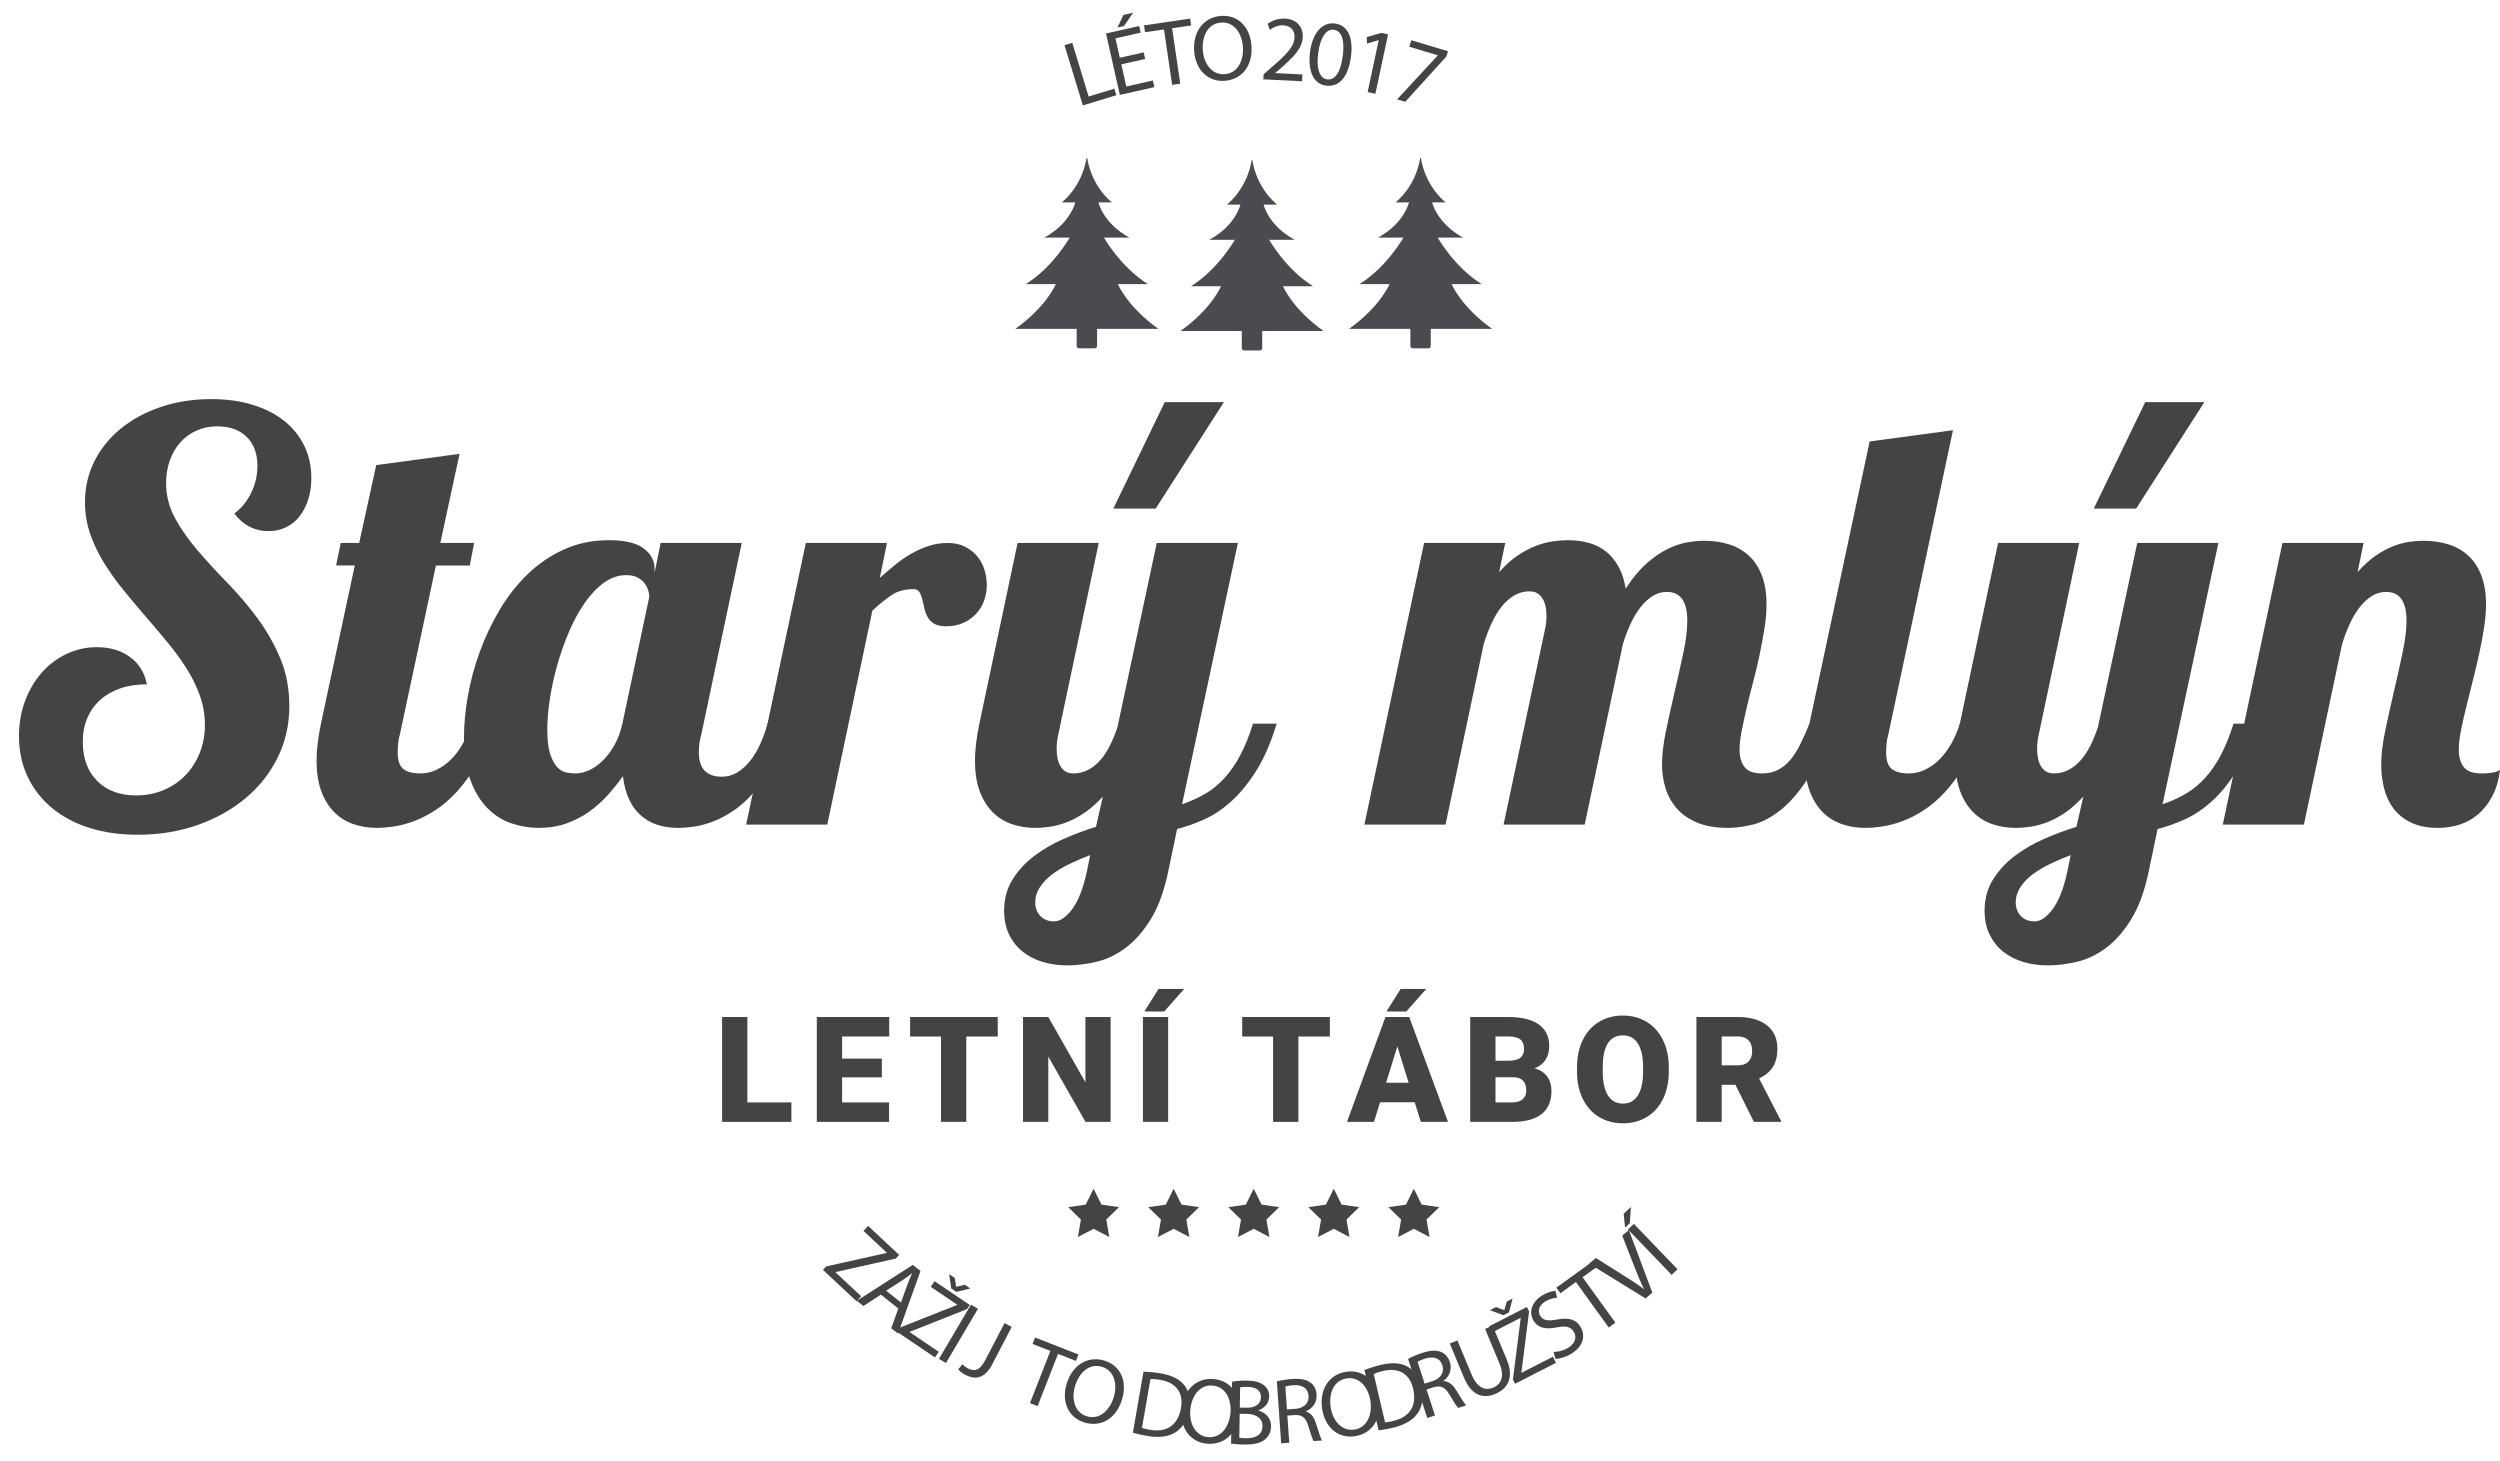 <?xml version="1.0" encoding="utf-8"?>
<!-- Generator: Adobe Illustrator 16.0.0, SVG Export Plug-In . SVG Version: 6.00 Build 0)  -->
<!DOCTYPE svg PUBLIC "-//W3C//DTD SVG 1.1//EN" "http://www.w3.org/Graphics/SVG/1.1/DTD/svg11.dtd">
<svg version="1.1" id="Layer_1" xmlns="http://www.w3.org/2000/svg" xmlns:xlink="http://www.w3.org/1999/xlink" x="0px" y="0px"
	 width="393.292px" height="229.791px" viewBox="0 0 393.292 229.791" enable-background="new 0 0 393.292 229.791"
	 xml:space="preserve">
<g>
	<g>
		<path fill="#444444" d="M48.978,75.205c0,1.24-0.166,2.373-0.498,3.396c-0.332,1.024-0.786,1.903-1.363,2.639
			c-0.577,0.735-1.284,1.305-2.12,1.709c-0.837,0.404-1.746,0.605-2.726,0.605c-1.125,0-2.142-0.238-3.05-0.714
			c-0.909-0.476-1.695-1.161-2.358-2.055c1.096-0.807,1.975-1.882,2.639-3.223c0.663-1.341,0.995-2.776,0.995-4.305
			c0-1.904-0.563-3.411-1.688-4.521c-1.125-1.11-2.668-1.666-4.629-1.666c-1.183,0-2.271,0.224-3.267,0.67
			c-0.995,0.448-1.846,1.068-2.553,1.861c-0.707,0.793-1.255,1.738-1.644,2.834c-0.39,1.096-0.584,2.293-0.584,3.591
			c0,1.962,0.476,3.808,1.428,5.538c0.952,1.731,2.148,3.433,3.591,5.105c1.442,1.673,3,3.368,4.673,5.084
			c1.672,1.716,3.23,3.548,4.673,5.495c1.442,1.947,2.639,4.053,3.591,6.317c0.952,2.265,1.428,4.767,1.428,7.507
			c0,2.914-0.606,5.603-1.817,8.069c-1.211,2.467-2.892,4.602-5.041,6.404c-2.149,1.803-4.673,3.216-7.572,4.239
			c-2.899,1.024-6.036,1.536-9.41,1.536c-2.828,0-5.387-0.367-7.68-1.103c-2.293-0.736-4.255-1.789-5.884-3.159
			c-1.63-1.369-2.892-3.007-3.786-4.91c-0.895-1.904-1.341-4.024-1.341-6.36c0-1.961,0.317-3.793,0.952-5.495
			c0.634-1.702,1.5-3.18,2.596-4.435c1.096-1.255,2.394-2.243,3.894-2.964c1.5-0.721,3.1-1.082,4.803-1.082
			c2.077,0,3.821,0.519,5.235,1.558c1.413,1.038,2.293,2.466,2.64,4.283c-1.558,0-2.957,0.216-4.197,0.649s-2.293,1.039-3.158,1.817
			s-1.536,1.724-2.012,2.834c-0.476,1.11-0.714,2.358-0.714,3.742c0,2.597,0.757,4.651,2.271,6.166
			c1.514,1.514,3.554,2.271,6.122,2.271c1.558,0,3-0.281,4.327-0.844c1.326-0.563,2.466-1.334,3.418-2.315
			c0.952-0.979,1.702-2.148,2.25-3.504c0.547-1.356,0.822-2.827,0.822-4.414c0-1.615-0.267-3.165-0.8-4.651
			c-0.534-1.485-1.248-2.927-2.142-4.327c-0.895-1.399-1.904-2.776-3.029-4.132c-1.125-1.355-2.279-2.718-3.461-4.088
			c-1.183-1.37-2.336-2.748-3.461-4.132c-1.125-1.385-2.135-2.805-3.029-4.262c-0.895-1.457-1.608-2.964-2.142-4.521
			c-0.534-1.558-0.801-3.202-0.801-4.933c0-2.336,0.498-4.492,1.493-6.468c0.995-1.975,2.38-3.685,4.154-5.127
			c1.774-1.442,3.873-2.574,6.295-3.396s5.062-1.233,7.917-1.233c2.394,0,4.557,0.296,6.49,0.887
			c1.932,0.592,3.583,1.428,4.954,2.51c1.37,1.082,2.43,2.387,3.18,3.916S48.978,73.33,48.978,75.205z"/>
		<path fill="#444444" d="M77.88,113.842c-0.837,2.395-1.767,4.472-2.791,6.23c-1.024,1.76-2.092,3.245-3.202,4.456
			c-1.111,1.212-2.25,2.192-3.418,2.942c-1.168,0.751-2.3,1.327-3.396,1.73c-1.097,0.404-2.142,0.678-3.137,0.822
			s-1.882,0.217-2.661,0.217c-1.327,0-2.568-0.202-3.721-0.606c-1.154-0.403-2.156-1.038-3.007-1.903
			c-0.851-0.865-1.522-1.961-2.012-3.288c-0.49-1.326-0.736-2.928-0.736-4.803c0-0.808,0.058-1.694,0.173-2.661
			c0.115-0.966,0.289-2.012,0.519-3.137l5.322-24.878h-2.942l0.735-3.548h2.899l2.683-12.245l13.109-1.774L69.27,85.416h5.322
			l-0.692,3.548h-5.322l-5.668,26.565c-0.145,0.491-0.238,0.974-0.281,1.449c-0.043,0.477-0.065,0.945-0.065,1.406
			c0,1.24,0.288,2.099,0.865,2.574c0.577,0.477,1.485,0.714,2.726,0.714c0.865,0,1.709-0.194,2.531-0.584
			c0.822-0.39,1.58-0.93,2.271-1.622c0.692-0.692,1.313-1.521,1.861-2.488c0.547-0.966,0.995-2.012,1.341-3.137H77.88z"/>
		<path fill="#444444" d="M124.478,113.842c-0.837,2.395-1.746,4.472-2.726,6.23c-0.981,1.76-1.998,3.245-3.05,4.456
			c-1.053,1.212-2.127,2.192-3.224,2.942c-1.096,0.751-2.163,1.327-3.202,1.73c-1.038,0.404-2.033,0.678-2.985,0.822
			c-0.952,0.145-1.817,0.217-2.596,0.217c-2.51,0-4.507-0.686-5.993-2.056c-1.486-1.369-2.387-3.396-2.704-6.079
			c-0.721,1.011-1.514,1.998-2.38,2.964c-0.865,0.967-1.832,1.832-2.898,2.597c-1.068,0.764-2.257,1.384-3.57,1.86
			c-1.313,0.476-2.762,0.714-4.348,0.714c-1.529,0-3-0.246-4.413-0.736c-1.414-0.489-2.668-1.298-3.764-2.423
			c-1.097-1.125-1.976-2.596-2.639-4.413c-0.664-1.817-0.995-4.038-0.995-6.663c0-2.019,0.202-4.182,0.605-6.49
			c0.404-2.307,1.023-4.615,1.86-6.922c0.836-2.308,1.882-4.521,3.137-6.642c1.254-2.12,2.726-3.995,4.413-5.625
			c1.687-1.629,3.598-2.927,5.733-3.894c2.134-0.966,4.484-1.45,7.052-1.45c2.509,0,4.333,0.433,5.473,1.298
			c1.139,0.865,1.709,1.933,1.709,3.202v0.649l0.952-4.716h12.763l-6.36,30.113c-0.145,0.491-0.246,0.974-0.303,1.449
			c-0.059,0.477-0.087,0.945-0.087,1.406c0,2.539,1.211,3.808,3.635,3.808c0.865,0,1.666-0.224,2.401-0.671
			c0.736-0.446,1.406-1.045,2.012-1.795c0.605-0.75,1.139-1.637,1.601-2.661c0.461-1.024,0.851-2.099,1.168-3.224H124.478z
			 M102.152,93.853c0-0.259-0.059-0.584-0.173-0.973c-0.116-0.39-0.31-0.764-0.584-1.125c-0.274-0.36-0.642-0.663-1.104-0.909
			c-0.461-0.245-1.053-0.368-1.774-0.368c-1.24,0-2.416,0.404-3.526,1.211c-1.111,0.808-2.127,1.882-3.05,3.223
			c-0.924,1.341-1.746,2.863-2.466,4.565c-0.721,1.702-1.334,3.455-1.839,5.257c-0.505,1.803-0.887,3.577-1.146,5.322
			c-0.26,1.746-0.39,3.31-0.39,4.694c0,1.702,0.158,3.014,0.476,3.937c0.317,0.924,0.699,1.608,1.146,2.056
			c0.447,0.447,0.93,0.714,1.45,0.8c0.519,0.087,0.98,0.13,1.384,0.13c0.663,0,1.363-0.165,2.099-0.497
			c0.735-0.331,1.442-0.822,2.12-1.472c0.677-0.648,1.298-1.463,1.86-2.444c0.563-0.98,0.988-2.12,1.276-3.418L102.152,93.853z"/>
		<path fill="#444444" d="M117.382,129.721l9.389-44.305h12.764l-1.125,5.495c0.779-0.692,1.572-1.37,2.379-2.034
			c0.807-0.663,1.651-1.247,2.531-1.752c0.879-0.504,1.795-0.916,2.748-1.233c0.952-0.317,1.961-0.476,3.028-0.476
			c1.01,0,1.896,0.188,2.661,0.562c0.764,0.375,1.406,0.866,1.925,1.471c0.519,0.606,0.909,1.313,1.168,2.12
			c0.259,0.808,0.389,1.644,0.389,2.509c0,0.779-0.13,1.551-0.389,2.315c-0.26,0.765-0.657,1.45-1.19,2.055
			c-0.534,0.606-1.205,1.104-2.012,1.493c-0.808,0.39-1.745,0.584-2.812,0.584c-0.837,0-1.479-0.144-1.925-0.433
			c-0.448-0.288-0.787-0.649-1.017-1.082c-0.231-0.433-0.396-0.901-0.498-1.406c-0.101-0.504-0.209-0.974-0.324-1.406
			c-0.116-0.433-0.267-0.793-0.455-1.082c-0.188-0.288-0.498-0.433-0.93-0.433c-1.356,0-2.495,0.311-3.418,0.93
			c-0.923,0.621-1.933,1.435-3.029,2.445l-7.096,33.661H117.382z"/>
		<path fill="#444444" d="M183.839,136.816c-0.635,3.173-1.551,5.739-2.748,7.701c-1.197,1.962-2.531,3.49-4.002,4.587
			c-1.471,1.096-3.007,1.831-4.608,2.206c-1.601,0.375-3.137,0.563-4.607,0.563c-1.356,0-2.633-0.181-3.829-0.541
			c-1.197-0.36-2.243-0.895-3.137-1.601c-0.894-0.707-1.608-1.601-2.142-2.683c-0.534-1.082-0.8-2.344-0.8-3.786
			c0-1.846,0.439-3.476,1.319-4.889c0.88-1.414,2.012-2.646,3.396-3.699c1.385-1.054,2.935-1.954,4.651-2.704
			c1.716-0.751,3.411-1.385,5.084-1.904l1.082-4.759c-0.952,1.038-1.904,1.882-2.855,2.531c-0.952,0.648-1.875,1.146-2.769,1.492
			c-0.895,0.347-1.76,0.584-2.596,0.714c-0.837,0.13-1.644,0.195-2.423,0.195c-1.327,0-2.568-0.202-3.721-0.606
			c-1.154-0.403-2.156-1.038-3.007-1.903c-0.851-0.865-1.522-1.961-2.012-3.288c-0.49-1.326-0.736-2.928-0.736-4.803
			c0-0.808,0.058-1.694,0.173-2.661c0.115-0.966,0.289-2.012,0.519-3.137l6.014-28.426h12.764l-6.36,30.113
			c-0.173,0.75-0.26,1.5-0.26,2.25c0,0.52,0.043,1.01,0.13,1.471c0.086,0.462,0.23,0.873,0.433,1.233
			c0.202,0.361,0.469,0.648,0.801,0.865c0.331,0.217,0.757,0.324,1.276,0.324c0.807,0,1.564-0.18,2.271-0.541
			c0.706-0.36,1.348-0.865,1.925-1.514c0.577-0.649,1.088-1.421,1.536-2.315c0.447-0.893,0.844-1.86,1.19-2.898l6.187-28.988h12.764
			l-8.783,41.103c1.355-0.461,2.582-1.017,3.678-1.665c1.096-0.649,2.099-1.472,3.007-2.467c0.908-0.995,1.73-2.185,2.466-3.569
			c0.736-1.384,1.406-3.042,2.011-4.976h3.723c-0.895,2.942-1.955,5.395-3.182,7.355c-1.226,1.962-2.53,3.569-3.915,4.824
			c-1.384,1.255-2.812,2.214-4.283,2.877c-1.471,0.664-2.899,1.168-4.284,1.515L183.839,136.816z M171.508,134.523
			c-1.154,0.433-2.25,0.901-3.289,1.406c-1.038,0.504-1.954,1.06-2.747,1.665c-0.794,0.606-1.428,1.276-1.904,2.013
			c-0.476,0.735-0.714,1.55-0.714,2.444c0,0.317,0.057,0.648,0.173,0.995c0.115,0.346,0.295,0.663,0.541,0.952
			c0.245,0.288,0.555,0.519,0.93,0.691c0.375,0.174,0.822,0.26,1.341,0.26c0.923,0,1.867-0.642,2.834-1.925
			c0.966-1.284,1.737-3.267,2.314-5.949L171.508,134.523z M175.143,80.007l8.091-16.744h9.302l-10.73,16.744H175.143z"/>
		<path fill="#444444" d="M288.371,113.842c-1.241,3.635-2.574,6.533-4.002,8.696c-1.428,2.164-2.871,3.815-4.327,4.954
			c-1.457,1.14-2.885,1.883-4.283,2.229c-1.399,0.346-2.69,0.52-3.872,0.52c-1.962,0-3.606-0.281-4.933-0.844
			c-1.327-0.563-2.395-1.313-3.202-2.25s-1.392-2.005-1.752-3.202c-0.361-1.196-0.541-2.43-0.541-3.699
			c0-1.499,0.209-3.251,0.628-5.257c0.417-2.004,0.872-4.06,1.362-6.166c0.49-2.105,0.944-4.139,1.363-6.101
			c0.418-1.961,0.627-3.648,0.627-5.062c0-3.029-1.067-4.543-3.201-4.543c-0.809,0-1.558,0.216-2.25,0.649s-1.327,1.017-1.904,1.752
			s-1.097,1.601-1.558,2.596s-0.865,2.055-1.211,3.18l-6.015,28.426h-12.764l6.49-30.589c0.173-0.692,0.26-1.428,0.26-2.207
			c0-0.52-0.043-1.009-0.13-1.471c-0.086-0.461-0.238-0.872-0.454-1.233c-0.217-0.36-0.491-0.649-0.822-0.866
			c-0.332-0.216-0.757-0.324-1.276-0.324c-0.865,0-1.666,0.216-2.401,0.649s-1.399,1.024-1.99,1.774
			c-0.592,0.75-1.118,1.63-1.579,2.639c-0.462,1.01-0.865,2.077-1.211,3.202l-6.015,28.426h-12.764l9.389-44.305h12.764
			l-0.951,4.586c0.951-1.067,1.903-1.925,2.855-2.574c0.951-0.649,1.889-1.153,2.813-1.514c0.923-0.36,1.816-0.606,2.682-0.736
			c0.866-0.13,1.688-0.195,2.467-0.195c1.153,0,2.234,0.138,3.245,0.411c1.009,0.274,1.903,0.714,2.683,1.32
			c0.778,0.605,1.441,1.392,1.99,2.358c0.547,0.967,0.937,2.142,1.168,3.526c1.066-1.644,2.163-2.964,3.288-3.959
			s2.221-1.752,3.288-2.271s2.091-0.865,3.072-1.039c0.98-0.173,1.875-0.259,2.683-0.259c1.413,0,2.718,0.188,3.915,0.563
			c1.197,0.375,2.235,0.966,3.115,1.774s1.564,1.846,2.056,3.115c0.49,1.27,0.735,2.784,0.735,4.543
			c0,1.183-0.108,2.459-0.324,3.829c-0.217,1.37-0.477,2.769-0.779,4.197s-0.642,2.849-1.017,4.262
			c-0.375,1.414-0.714,2.769-1.017,4.067s-0.563,2.503-0.779,3.613c-0.216,1.111-0.324,2.083-0.324,2.92
			c0,1.097,0.252,1.99,0.757,2.683s1.435,1.038,2.791,1.038c0.952,0,1.788-0.187,2.51-0.563c0.721-0.374,1.369-0.908,1.947-1.601
			c0.576-0.692,1.103-1.521,1.579-2.488c0.476-0.965,0.944-2.025,1.406-3.18H288.371z"/>
		<path fill="#444444" d="M312.038,113.842c-0.837,2.395-1.768,4.472-2.791,6.23c-1.023,1.76-2.092,3.245-3.201,4.456
			c-1.111,1.212-2.25,2.192-3.418,2.942c-1.169,0.751-2.301,1.327-3.396,1.73c-1.097,0.404-2.142,0.678-3.137,0.822
			s-1.883,0.217-2.661,0.217c-1.327,0-2.567-0.202-3.721-0.606c-1.154-0.403-2.157-1.038-3.008-1.903s-1.521-1.961-2.012-3.288
			c-0.49-1.326-0.735-2.928-0.735-4.803c0-0.808,0.059-1.694,0.173-2.661c0.116-0.966,0.289-2.012,0.52-3.137l9.476-44.391
			l13.109-1.774l-10.167,47.853c-0.146,0.491-0.238,0.974-0.281,1.449c-0.044,0.477-0.065,0.945-0.065,1.406
			c0,1.24,0.288,2.099,0.865,2.574c0.577,0.477,1.485,0.714,2.726,0.714c0.865,0,1.709-0.194,2.531-0.584s1.579-0.93,2.271-1.622
			s1.313-1.521,1.86-2.488c0.548-0.966,0.995-2.012,1.342-3.137H312.038z"/>
		<path fill="#444444" d="M338.085,136.816c-0.635,3.173-1.551,5.739-2.748,7.701s-2.53,3.49-4.002,4.587
			c-1.471,1.096-3.007,1.831-4.607,2.206c-1.602,0.375-3.137,0.563-4.608,0.563c-1.355,0-2.632-0.181-3.829-0.541
			s-2.243-0.895-3.137-1.601c-0.895-0.707-1.608-1.601-2.142-2.683c-0.534-1.082-0.801-2.344-0.801-3.786
			c0-1.846,0.439-3.476,1.32-4.889c0.879-1.414,2.012-2.646,3.396-3.699c1.384-1.054,2.935-1.954,4.65-2.704
			c1.716-0.751,3.411-1.385,5.084-1.904l1.082-4.759c-0.952,1.038-1.904,1.882-2.855,2.531c-0.952,0.648-1.876,1.146-2.77,1.492
			c-0.895,0.347-1.76,0.584-2.596,0.714c-0.837,0.13-1.645,0.195-2.423,0.195c-1.327,0-2.567-0.202-3.721-0.606
			c-1.154-0.403-2.157-1.038-3.008-1.903s-1.521-1.961-2.012-3.288c-0.49-1.326-0.735-2.928-0.735-4.803
			c0-0.808,0.059-1.694,0.173-2.661c0.116-0.966,0.289-2.012,0.52-3.137l6.014-28.426h12.764l-6.359,30.113
			c-0.174,0.75-0.26,1.5-0.26,2.25c0,0.52,0.043,1.01,0.13,1.471c0.086,0.462,0.23,0.873,0.433,1.233
			c0.201,0.361,0.468,0.648,0.8,0.865c0.331,0.217,0.758,0.324,1.276,0.324c0.808,0,1.564-0.18,2.271-0.541
			c0.707-0.36,1.349-0.865,1.926-1.514c0.576-0.649,1.088-1.421,1.536-2.315c0.446-0.893,0.844-1.86,1.189-2.898l6.188-28.988
			h12.764l-8.783,41.103c1.355-0.461,2.581-1.017,3.678-1.665c1.096-0.649,2.098-1.472,3.007-2.467
			c0.908-0.995,1.73-2.185,2.466-3.569c0.735-1.384,1.406-3.042,2.012-4.976h3.722c-0.895,2.942-1.955,5.395-3.181,7.355
			c-1.227,1.962-2.531,3.569-3.915,4.824c-1.385,1.255-2.813,2.214-4.284,2.877c-1.471,0.664-2.898,1.168-4.283,1.515
			L338.085,136.816z M325.754,134.523c-1.154,0.433-2.25,0.901-3.288,1.406c-1.039,0.504-1.955,1.06-2.748,1.665
			c-0.793,0.606-1.428,1.276-1.903,2.013c-0.476,0.735-0.714,1.55-0.714,2.444c0,0.317,0.058,0.648,0.173,0.995
			c0.115,0.346,0.296,0.663,0.541,0.952c0.245,0.288,0.555,0.519,0.93,0.691c0.375,0.174,0.822,0.26,1.342,0.26
			c0.923,0,1.867-0.642,2.834-1.925c0.966-1.284,1.737-3.267,2.314-5.949L325.754,134.523z M329.388,80.007l8.092-16.744h9.302
			l-10.73,16.744H329.388z"/>
		<path fill="#444444" d="M349.68,129.721l9.389-44.305h12.764l-0.951,4.586c0.951-1.067,1.896-1.925,2.834-2.574
			c0.937-0.649,1.853-1.146,2.747-1.493c0.894-0.346,1.737-0.577,2.531-0.692c0.793-0.115,1.536-0.173,2.228-0.173
			c1.413,0,2.727,0.188,3.938,0.563c1.212,0.375,2.257,0.966,3.137,1.774s1.564,1.846,2.056,3.115
			c0.49,1.27,0.735,2.784,0.735,4.543c0,1.183-0.108,2.459-0.324,3.829c-0.217,1.37-0.483,2.769-0.801,4.197
			s-0.656,2.849-1.017,4.262c-0.361,1.414-0.7,2.769-1.017,4.067c-0.318,1.298-0.584,2.503-0.801,3.613
			c-0.216,1.111-0.324,2.083-0.324,2.92c0,1.097,0.252,1.99,0.757,2.683s1.435,1.038,2.791,1.038c1.471,0,2.451-0.187,2.942-0.563
			c-0.202,1.616-0.606,2.993-1.212,4.132c-0.605,1.141-1.341,2.085-2.207,2.834c-0.865,0.751-1.846,1.299-2.941,1.645
			c-1.097,0.346-2.222,0.52-3.375,0.52c-1.702,0-3.13-0.281-4.283-0.844c-1.154-0.563-2.077-1.313-2.77-2.25
			s-1.183-2.005-1.471-3.202c-0.289-1.196-0.433-2.43-0.433-3.699c0-1.499,0.209-3.251,0.627-5.257
			c0.418-2.004,0.872-4.06,1.363-6.166c0.49-2.105,0.944-4.139,1.362-6.101c0.418-1.961,0.628-3.648,0.628-5.062
			c0-3.029-1.067-4.543-3.202-4.543c-0.808,0-1.558,0.216-2.25,0.649c-0.691,0.433-1.326,1.017-1.903,1.752
			s-1.097,1.601-1.558,2.596c-0.462,0.995-0.865,2.055-1.211,3.18l-6.015,28.426H349.68z"/>
	</g>
</g>
<g>
	<path fill="#444444" d="M117.576,173.43h6.924v3.06h-10.901V159.99h3.977V173.43z"/>
	<path fill="#444444" d="M138.73,169.486h-6.255v3.943h7.388v3.06h-11.365V159.99h11.388v3.071h-7.411v3.479h6.255V169.486z"/>
	<path fill="#444444" d="M156.964,163.062h-4.952v13.428h-3.978v-13.428h-4.861v-3.071h13.791V163.062z"/>
	<path fill="#444444" d="M174.718,176.489h-3.955l-5.847-10.267v10.267h-3.977V159.99h3.977l5.836,10.267V159.99h3.966V176.489z"/>
	<path fill="#444444" d="M183.77,176.489h-3.966V159.99h3.966V176.489z M182.263,155.571h4.034l-3.15,3.558l-3.116-0.005
		L182.263,155.571z"/>
	<path fill="#444444" d="M209.211,163.062h-4.953v13.428h-3.977v-13.428h-4.861v-3.071h13.791V163.062z"/>
	<path fill="#444444" d="M222.556,173.407h-5.45l-0.951,3.082h-4.25l6.051-16.499h3.74l6.096,16.499h-4.271L222.556,173.407z
		 M218.058,170.336h3.547l-1.779-5.722L218.058,170.336z M220.347,155.571h4.034l-3.15,3.558l-3.116-0.005L220.347,155.571z"/>
	<path fill="#444444" d="M231.29,176.489V159.99h5.927c2.123,0,3.737,0.39,4.845,1.167c1.106,0.778,1.659,1.908,1.659,3.389
		c0,0.854-0.196,1.583-0.589,2.187c-0.393,0.604-0.971,1.051-1.733,1.338c0.861,0.227,1.521,0.649,1.982,1.269
		c0.461,0.62,0.691,1.375,0.691,2.267c0,1.616-0.512,2.831-1.535,3.643c-1.023,0.813-2.54,1.227-4.55,1.241H231.29z
		 M235.268,166.869h2.074c0.868-0.008,1.488-0.167,1.858-0.478s0.555-0.77,0.555-1.375c0-0.697-0.2-1.199-0.601-1.506
		c-0.4-0.308-1.046-0.461-1.938-0.461h-1.949V166.869z M235.268,169.475v3.955h2.606c0.718,0,1.27-0.164,1.654-0.493
		c0.386-0.328,0.578-0.791,0.578-1.388c0-1.375-0.684-2.066-2.051-2.074H235.268z"/>
	<path fill="#444444" d="M262.529,168.58c0,1.608-0.299,3.033-0.896,4.271c-0.597,1.239-1.445,2.193-2.544,2.861
		c-1.1,0.669-2.352,1.003-3.757,1.003s-2.651-0.323-3.739-0.969s-1.936-1.569-2.544-2.771s-0.928-2.58-0.957-4.136v-0.93
		c0-1.616,0.296-3.042,0.89-4.277c0.593-1.235,1.442-2.188,2.549-2.861c1.106-0.672,2.366-1.009,3.779-1.009
		c1.397,0,2.644,0.333,3.739,0.997c1.096,0.665,1.947,1.611,2.556,2.839c0.607,1.228,0.916,2.635,0.924,4.221V168.58z
		 M258.483,167.889c0-1.64-0.273-2.884-0.821-3.733c-0.548-0.851-1.332-1.275-2.352-1.275c-1.994,0-3.048,1.496-3.161,4.487
		l-0.012,1.213c0,1.616,0.269,2.859,0.805,3.728c0.536,0.869,1.333,1.304,2.391,1.304c1.005,0,1.779-0.427,2.323-1.28
		c0.544-0.854,0.819-2.082,0.827-3.684V167.889z"/>
	<path fill="#444444" d="M273.008,170.653h-2.153v5.836h-3.978V159.99h6.493c1.957,0,3.486,0.435,4.59,1.302
		c1.103,0.868,1.654,2.095,1.654,3.679c0,1.147-0.232,2.099-0.697,2.853c-0.465,0.755-1.191,1.366-2.182,1.834l3.445,6.662v0.17
		h-4.261L273.008,170.653z M270.854,167.594h2.516c0.756,0,1.324-0.198,1.706-0.596c0.381-0.398,0.571-0.953,0.571-1.665
		c0-0.711-0.192-1.271-0.577-1.675c-0.386-0.405-0.952-0.608-1.7-0.608h-2.516V167.594z"/>
</g>
<g>
	<path fill="#444444" d="M167.465,7.108l1.223-0.372l2.57,8.449l4.049-1.232l0.313,1.026l-5.271,1.604L167.465,7.108z"/>
</g>
<g>
	<path fill="#444444" d="M180.157,9.273l-3.757,0.846l0.785,3.483l4.187-0.943l0.235,1.047l-5.434,1.224l-2.177-9.662l5.219-1.176
		l0.235,1.047l-3.971,0.895l0.688,3.053l3.757-0.846L180.157,9.273z M178.263,2.002l-1.443,2.087l-1.031,0.232l0.955-1.978
		L178.263,2.002z"/>
</g>
<g>
	<g>
		<path fill="#444444" d="M183.111,4.631l-2.979,0.44l-0.159-1.076l7.254-1.07l0.159,1.076l-2.995,0.442l1.287,8.722l-1.279,0.189
			L183.111,4.631z"/>
	</g>
	<g>
		<path fill="#444444" d="M196.876,7.19c0.237,3.401-1.703,5.348-4.225,5.524c-2.609,0.183-4.583-1.712-4.792-4.702
			c-0.22-3.137,1.587-5.326,4.226-5.51C194.781,2.314,196.671,4.259,196.876,7.19z M189.221,7.888
			c0.147,2.11,1.423,3.921,3.431,3.781c2.023-0.142,3.036-2.083,2.88-4.326c-0.138-1.964-1.307-3.945-3.433-3.796
			C189.988,3.695,189.068,5.719,189.221,7.888z"/>
	</g>
	<g>
		<path fill="#444444" d="M198.745,12.482l0.04-0.793l1.061-0.933c2.553-2.197,3.715-3.375,3.801-4.813
			c0.049-0.969-0.377-1.888-1.799-1.959c-0.867-0.043-1.607,0.362-2.066,0.706l-0.365-0.93c0.688-0.524,1.647-0.889,2.748-0.834
			c2.055,0.103,2.852,1.555,2.783,2.92c-0.088,1.761-1.436,3.12-3.544,4.957l-0.798,0.667l-0.002,0.029l4.286,0.214l-0.054,1.071
			L198.745,12.482z"/>
	</g>
	<g>
		<path fill="#444444" d="M212.529,8.901c-0.419,3.22-1.845,4.842-3.943,4.568c-1.851-0.24-2.877-2.138-2.498-5.274
			c0.414-3.177,2.012-4.747,3.934-4.496C212.02,3.959,212.923,5.885,212.529,8.901z M207.368,8.377
			c-0.321,2.462,0.254,3.96,1.42,4.112c1.312,0.171,2.137-1.278,2.452-3.697c0.304-2.331-0.094-3.939-1.42-4.111
			C208.698,4.534,207.704,5.798,207.368,8.377z"/>
	</g>
</g>
<g>
	<path fill="#444444" d="M216.893,6.324l-0.029-0.006l-1.811,0.53l-0.039-1.015l2.274-0.657l1.077,0.229l-1.992,9.342l-1.221-0.261
		L216.893,6.324z"/>
</g>
<g>
	<path fill="#444444" d="M227.791,8.058l-0.244,0.817l-6.479,7.141l-1.281-0.384l6.394-6.905l0.009-0.028l-4.477-1.341l0.307-1.027
		L227.791,8.058z"/>
</g>
<g>
	<path fill="#444444" d="M129.976,199.228l9.503-2.121l0.03-0.033l-3.672-3.431l0.733-0.784l4.885,4.564l-0.532,0.569l-9.461,2.12
		l-0.031,0.032l4.047,3.782l-0.732,0.783l-5.282-4.936L129.976,199.228z"/>
</g>
<g>
	<path fill="#444444" d="M138.577,203.664l-2.747,1.794l-1.034-0.825l8.807-5.645l1.207,0.961l-3.533,9.852l-1.068-0.853
		l1.115-3.095L138.577,203.664z M141.739,204.906l1.019-2.833c0.231-0.644,0.482-1.194,0.725-1.733l-0.023-0.019
		c-0.481,0.368-0.983,0.738-1.508,1.091l-2.544,1.635L141.739,204.906z"/>
</g>
<g>
	<path fill="#444444" d="M141.509,208.876l9.053-3.583l0.025-0.037l-4.164-2.813l0.601-0.89l5.54,3.743l-0.436,0.646l-9.012,3.576
		l-0.025,0.037l4.59,3.102l-0.6,0.888l-5.991-4.048L141.509,208.876z M149.645,202.687l-0.329-2.244l0.889,0.601l0.211,1.367
		l0.024,0.016l1.347-0.313l0.865,0.584l-2.192,0.542L149.645,202.687z"/>
</g>
<g>
	<path fill="#444444" d="M153.848,205.896l-5.031,8.531l-1.101-0.65l5.031-8.531L153.848,205.896z"/>
</g>
<g>
	<path fill="#444444" d="M158.031,208.149l1.134,0.591l-3.063,5.878c-1.216,2.332-2.736,2.451-4.248,1.662
		c-0.417-0.217-0.877-0.574-1.104-0.84l0.653-0.837c0.187,0.214,0.485,0.469,0.862,0.665c1.017,0.53,1.854,0.386,2.75-1.334
		L158.031,208.149z"/>
</g>
<g>
	<path fill="#444444" d="M165.242,212.524l-2.805-1.099l0.396-1.012l6.828,2.672l-0.396,1.013l-2.819-1.103l-3.214,8.209
		l-1.203-0.471L165.242,212.524z"/>
</g>
<g>
	<path fill="#444444" d="M176.523,220.13c-0.993,3.262-3.501,4.388-5.919,3.652c-2.503-0.762-3.67-3.236-2.797-6.105
		c0.915-3.008,3.384-4.406,5.914-3.637C176.309,214.827,177.379,217.317,176.523,220.13z M169.124,218.047
		c-0.616,2.024-0.071,4.172,1.855,4.758c1.94,0.59,3.58-0.862,4.234-3.013c0.573-1.883,0.188-4.151-1.851-4.771
		C171.338,214.405,169.757,215.967,169.124,218.047z"/>
</g>
<g>
	<g>
		<path fill="#444444" d="M179.891,215.791c0.788,0.017,1.714,0.09,2.713,0.264c1.81,0.315,3.025,0.96,3.74,1.904
			c0.73,0.948,1.04,2.165,0.765,3.743c-0.278,1.592-0.996,2.81-2.065,3.549c-1.071,0.752-2.662,0.981-4.558,0.651
			c-0.898-0.156-1.643-0.33-2.268-0.514L179.891,215.791z M179.647,224.639c0.309,0.112,0.769,0.208,1.262,0.294
			c2.692,0.469,4.417-0.782,4.875-3.416c0.416-2.3-0.632-3.989-3.296-4.453c-0.651-0.113-1.154-0.141-1.5-0.127L179.647,224.639z"/>
	</g>
	<g>
		<path fill="#444444" d="M194.924,222.339c-0.31,3.396-2.537,5.007-5.054,4.777c-2.605-0.237-4.25-2.424-3.978-5.41
			c0.286-3.131,2.419-5.002,5.053-4.762C193.638,217.189,195.191,219.411,194.924,222.339z M187.256,221.801
			c-0.192,2.107,0.777,4.099,2.782,4.282c2.02,0.184,3.331-1.57,3.536-3.809c0.179-1.961-0.659-4.104-2.781-4.297
			C188.685,217.785,187.454,219.636,187.256,221.801z"/>
	</g>
	<g>
		<path fill="#444444" d="M193.828,217.361c0.561-0.108,1.443-0.183,2.339-0.168c1.278,0.021,2.097,0.255,2.706,0.764
			c0.508,0.392,0.808,0.984,0.795,1.763c-0.016,0.955-0.661,1.781-1.711,2.146v0.029c0.936,0.251,2.025,1.047,2.002,2.517
			c-0.014,0.853-0.362,1.493-0.87,1.97c-0.7,0.621-1.821,0.896-3.438,0.87c-0.881-0.014-1.556-0.084-1.981-0.149L193.828,217.361z
			 M194.963,226.184c0.249,0.048,0.616,0.068,1.072,0.075c1.323,0.021,2.549-0.442,2.573-1.883c0.021-1.352-1.129-1.93-2.525-1.952
			l-1.058-0.017L194.963,226.184z M195.04,221.438l1.161,0.019c1.352,0.021,2.157-0.67,2.172-1.626
			c0.019-1.16-0.855-1.63-2.148-1.651c-0.588-0.009-0.927,0.029-1.133,0.071L195.04,221.438z"/>
	</g>
	<g>
		<path fill="#444444" d="M200.87,217.313c0.636-0.177,1.555-0.314,2.434-0.375c1.363-0.094,2.261,0.094,2.915,0.608
			c0.528,0.405,0.854,1.06,0.906,1.822c0.091,1.305-0.671,2.228-1.687,2.65l0.003,0.044c0.78,0.211,1.284,0.884,1.59,1.893
			c0.418,1.356,0.718,2.293,0.949,2.659l-1.318,0.091c-0.182-0.267-0.46-1.102-0.823-2.314c-0.388-1.342-0.951-1.818-2.112-1.782
			l-1.202,0.083l0.297,4.281l-1.274,0.088L200.87,217.313z M202.457,221.725l1.305-0.091c1.363-0.095,2.177-0.901,2.099-2.03
			c-0.089-1.275-1.051-1.77-2.4-1.69c-0.616,0.042-1.052,0.133-1.253,0.206L202.457,221.725z"/>
	</g>
	<g>
		<path fill="#444444" d="M216.913,220.096c0.509,3.371-1.271,5.469-3.77,5.846c-2.586,0.39-4.705-1.342-5.152-4.307
			c-0.469-3.109,1.157-5.434,3.771-5.828C214.437,215.402,216.475,217.189,216.913,220.096z M209.338,221.401
			c0.315,2.093,1.731,3.796,3.722,3.495c2.006-0.302,2.86-2.317,2.524-4.54c-0.293-1.947-1.616-3.828-3.724-3.511
			C209.768,217.162,209.014,219.251,209.338,221.401z"/>
	</g>
</g>
<g>
	<path fill="#444444" d="M214.646,215.535c0.73-0.293,1.611-0.591,2.598-0.823c1.789-0.421,3.159-0.306,4.188,0.282
		c1.044,0.585,1.806,1.582,2.173,3.142c0.371,1.574,0.188,2.976-0.505,4.074c-0.688,1.114-2.063,1.949-3.936,2.39
		c-0.888,0.209-1.641,0.342-2.287,0.418L214.646,215.535z M217.897,223.767c0.328-0.017,0.788-0.11,1.275-0.225
		c2.659-0.626,3.754-2.454,3.142-5.057c-0.521-2.277-2.148-3.42-4.78-2.8c-0.644,0.15-1.116,0.323-1.428,0.472L217.897,223.767z"/>
</g>
<g>
	<path fill="#444444" d="M221.514,213.777c0.574-0.326,1.433-0.682,2.271-0.953c1.3-0.422,2.216-0.455,2.976-0.115
		c0.61,0.266,1.085,0.822,1.32,1.55c0.403,1.243-0.112,2.323-0.996,2.979l0.014,0.042c0.81,0.017,1.46,0.546,2.001,1.452
		c0.733,1.215,1.251,2.051,1.564,2.35l-1.258,0.408c-0.24-0.215-0.712-0.959-1.358-2.047c-0.701-1.209-1.363-1.535-2.481-1.219
		l-1.146,0.371l1.323,4.082l-1.215,0.395L221.514,213.777z M224.121,217.674l1.244-0.404c1.3-0.42,1.894-1.4,1.544-2.477
		c-0.394-1.217-1.447-1.463-2.737-1.06c-0.587,0.19-0.989,0.382-1.165,0.503L224.121,217.674z"/>
</g>
<g>
	<path fill="#444444" d="M229.269,210.869l2.258,5.412c0.854,2.047,2.124,2.537,3.345,2.027c1.356-0.566,1.851-1.822,1.009-3.844
		l-2.258-5.412l1.193-0.496l2.224,5.33c1.171,2.807,0.174,4.576-1.807,5.402c-1.872,0.781-3.729,0.297-4.911-2.537l-2.246-5.385
		L229.269,210.869z"/>
</g>
<g>
	<path fill="#444444" d="M238.008,217.021l1.224-9.66l-0.021-0.04l-4.472,2.293l-0.49-0.955l5.949-3.05l0.356,0.693l-1.211,9.62
		l0.021,0.039l4.929-2.527l0.489,0.955l-6.434,3.299L238.008,217.021z M236.506,206.908l-2.124-0.794l0.953-0.489l1.301,0.474
		l0.027-0.014l0.373-1.331l0.928-0.477l-0.582,2.182L236.506,206.908z"/>
</g>
<g>
	<path fill="#444444" d="M244.404,212.678c0.673,0.001,1.541-0.187,2.292-0.646c1.115-0.684,1.405-1.672,0.883-2.523
		c-0.484-0.789-1.211-0.964-2.62-0.704c-1.677,0.357-2.967,0.165-3.697-1.024c-0.806-1.314-0.315-2.961,1.325-3.967
		c0.864-0.529,1.613-0.714,2.119-0.732l0.246,1.074c-0.368,0.019-1.086,0.113-1.85,0.582c-1.153,0.707-1.168,1.666-0.814,2.241
		c0.483,0.79,1.234,0.862,2.676,0.599c1.766-0.324,2.916-0.08,3.676,1.159c0.799,1.303,0.525,3.022-1.466,4.243
		c-0.813,0.5-1.849,0.808-2.485,0.783L244.404,212.678z"/>
</g>
<g>
	<path fill="#444444" d="M247.918,201.685l-2.442,1.764l-0.638-0.882l5.945-4.292l0.637,0.882l-2.453,1.771l5.16,7.148l-1.049,0.757
		L247.918,201.685z"/>
</g>
<g>
	<path fill="#444444" d="M258.87,204.268l-8.865-5.473l1.055-0.893l4.329,2.729c1.188,0.745,2.247,1.428,3.2,2.143l0.021-0.019
		c-0.527-1.056-1.02-2.274-1.519-3.546l-1.882-4.818l1.043-0.883l3.693,9.849L258.87,204.268z"/>
</g>
<g>
	<path fill="#444444" d="M256.564,189.865l-0.163,2.543l-0.751,0.723l-0.219-2.176L256.564,189.865z M257.033,192.533l6.866,7.139
		l-0.921,0.886l-6.866-7.138L257.033,192.533z"/>
</g>
<polygon fill="#444444" points="222.419,187.003 223.654,189.506 226.417,189.908 224.418,191.855 224.891,194.606 222.419,193.309 
	219.948,194.606 220.42,191.855 218.422,189.908 221.185,189.506 "/>
<polygon fill="#444444" points="209.824,187.003 211.06,189.506 213.822,189.908 211.823,191.855 212.296,194.606 209.824,193.309 
	207.354,194.606 207.826,191.855 205.827,189.908 208.59,189.506 "/>
<polygon fill="#444444" points="197.23,187.003 198.465,189.506 201.228,189.908 199.229,191.855 199.701,194.606 197.23,193.309 
	194.759,194.606 195.231,191.855 193.232,189.908 195.995,189.506 "/>
<polygon fill="#444444" points="184.635,187.003 185.87,189.506 188.633,189.908 186.634,191.855 187.106,194.606 184.635,193.309 
	182.164,194.606 182.636,191.855 180.637,189.908 183.4,189.506 "/>
<polygon fill="#444444" points="172.041,187.003 173.275,189.506 176.039,189.908 174.04,191.855 174.512,194.606 172.041,193.309 
	169.569,194.606 170.042,191.855 168.042,189.908 170.805,189.506 "/>
<g>
	<path fill="#494B50" d="M223.403,24.923c0,0-0.437,4.007-3.86,6.922h2.111c0,0-0.729,3.279-4.882,5.538h4.009
		c0,0-2.623,4.651-6.923,7.317h4.736c0,0-1.458,3.54-6.375,7.037h5.719h3.936v2.683c0,0.209,0.169,0.378,0.378,0.378h2.455
		c0.209,0,0.378-0.169,0.378-0.378v-2.683h3.934h5.72c-4.918-3.497-6.374-7.037-6.374-7.037h4.735
		c-4.3-2.666-6.923-7.317-6.923-7.317h4.008c-4.152-2.259-4.882-5.538-4.882-5.538h2.114c-3.425-2.915-3.863-6.922-3.863-6.922
		S223.479,24.734,223.403,24.923"/>
	<path fill="#494B50" d="M196.886,25.261c0,0-0.437,4.007-3.862,6.922h2.113c0,0-0.729,3.279-4.882,5.538h4.008
		c0,0-2.624,4.651-6.922,7.317h4.736c0,0-1.458,3.54-6.375,7.037h5.719h3.935v2.683c0,0.209,0.169,0.378,0.377,0.378h2.456
		c0.208,0,0.377-0.169,0.377-0.378v-2.683h3.936h5.719c-4.917-3.497-6.375-7.037-6.375-7.037h4.737
		c-4.3-2.666-6.922-7.317-6.922-7.317h4.007c-4.154-2.259-4.882-5.538-4.882-5.538h2.112c-3.425-2.915-3.861-6.922-3.861-6.922
		S196.961,25.072,196.886,25.261"/>
	<path fill="#494B50" d="M170.906,24.923c0,0-0.437,4.007-3.862,6.922h2.113c0,0-0.729,3.279-4.882,5.538h4.008
		c0,0-2.623,4.651-6.922,7.317h4.736c0,0-1.458,3.54-6.375,7.037h5.719h3.935v2.683c0,0.209,0.169,0.378,0.377,0.378h2.456
		c0.208,0,0.378-0.169,0.378-0.378v-2.683h3.934h5.719c-4.917-3.497-6.375-7.037-6.375-7.037h4.737
		c-4.3-2.666-6.923-7.317-6.923-7.317h4.008c-4.153-2.259-4.882-5.538-4.882-5.538h2.113c-3.425-2.915-3.862-6.922-3.862-6.922
		S170.981,24.734,170.906,24.923"/>
</g>
</svg>
